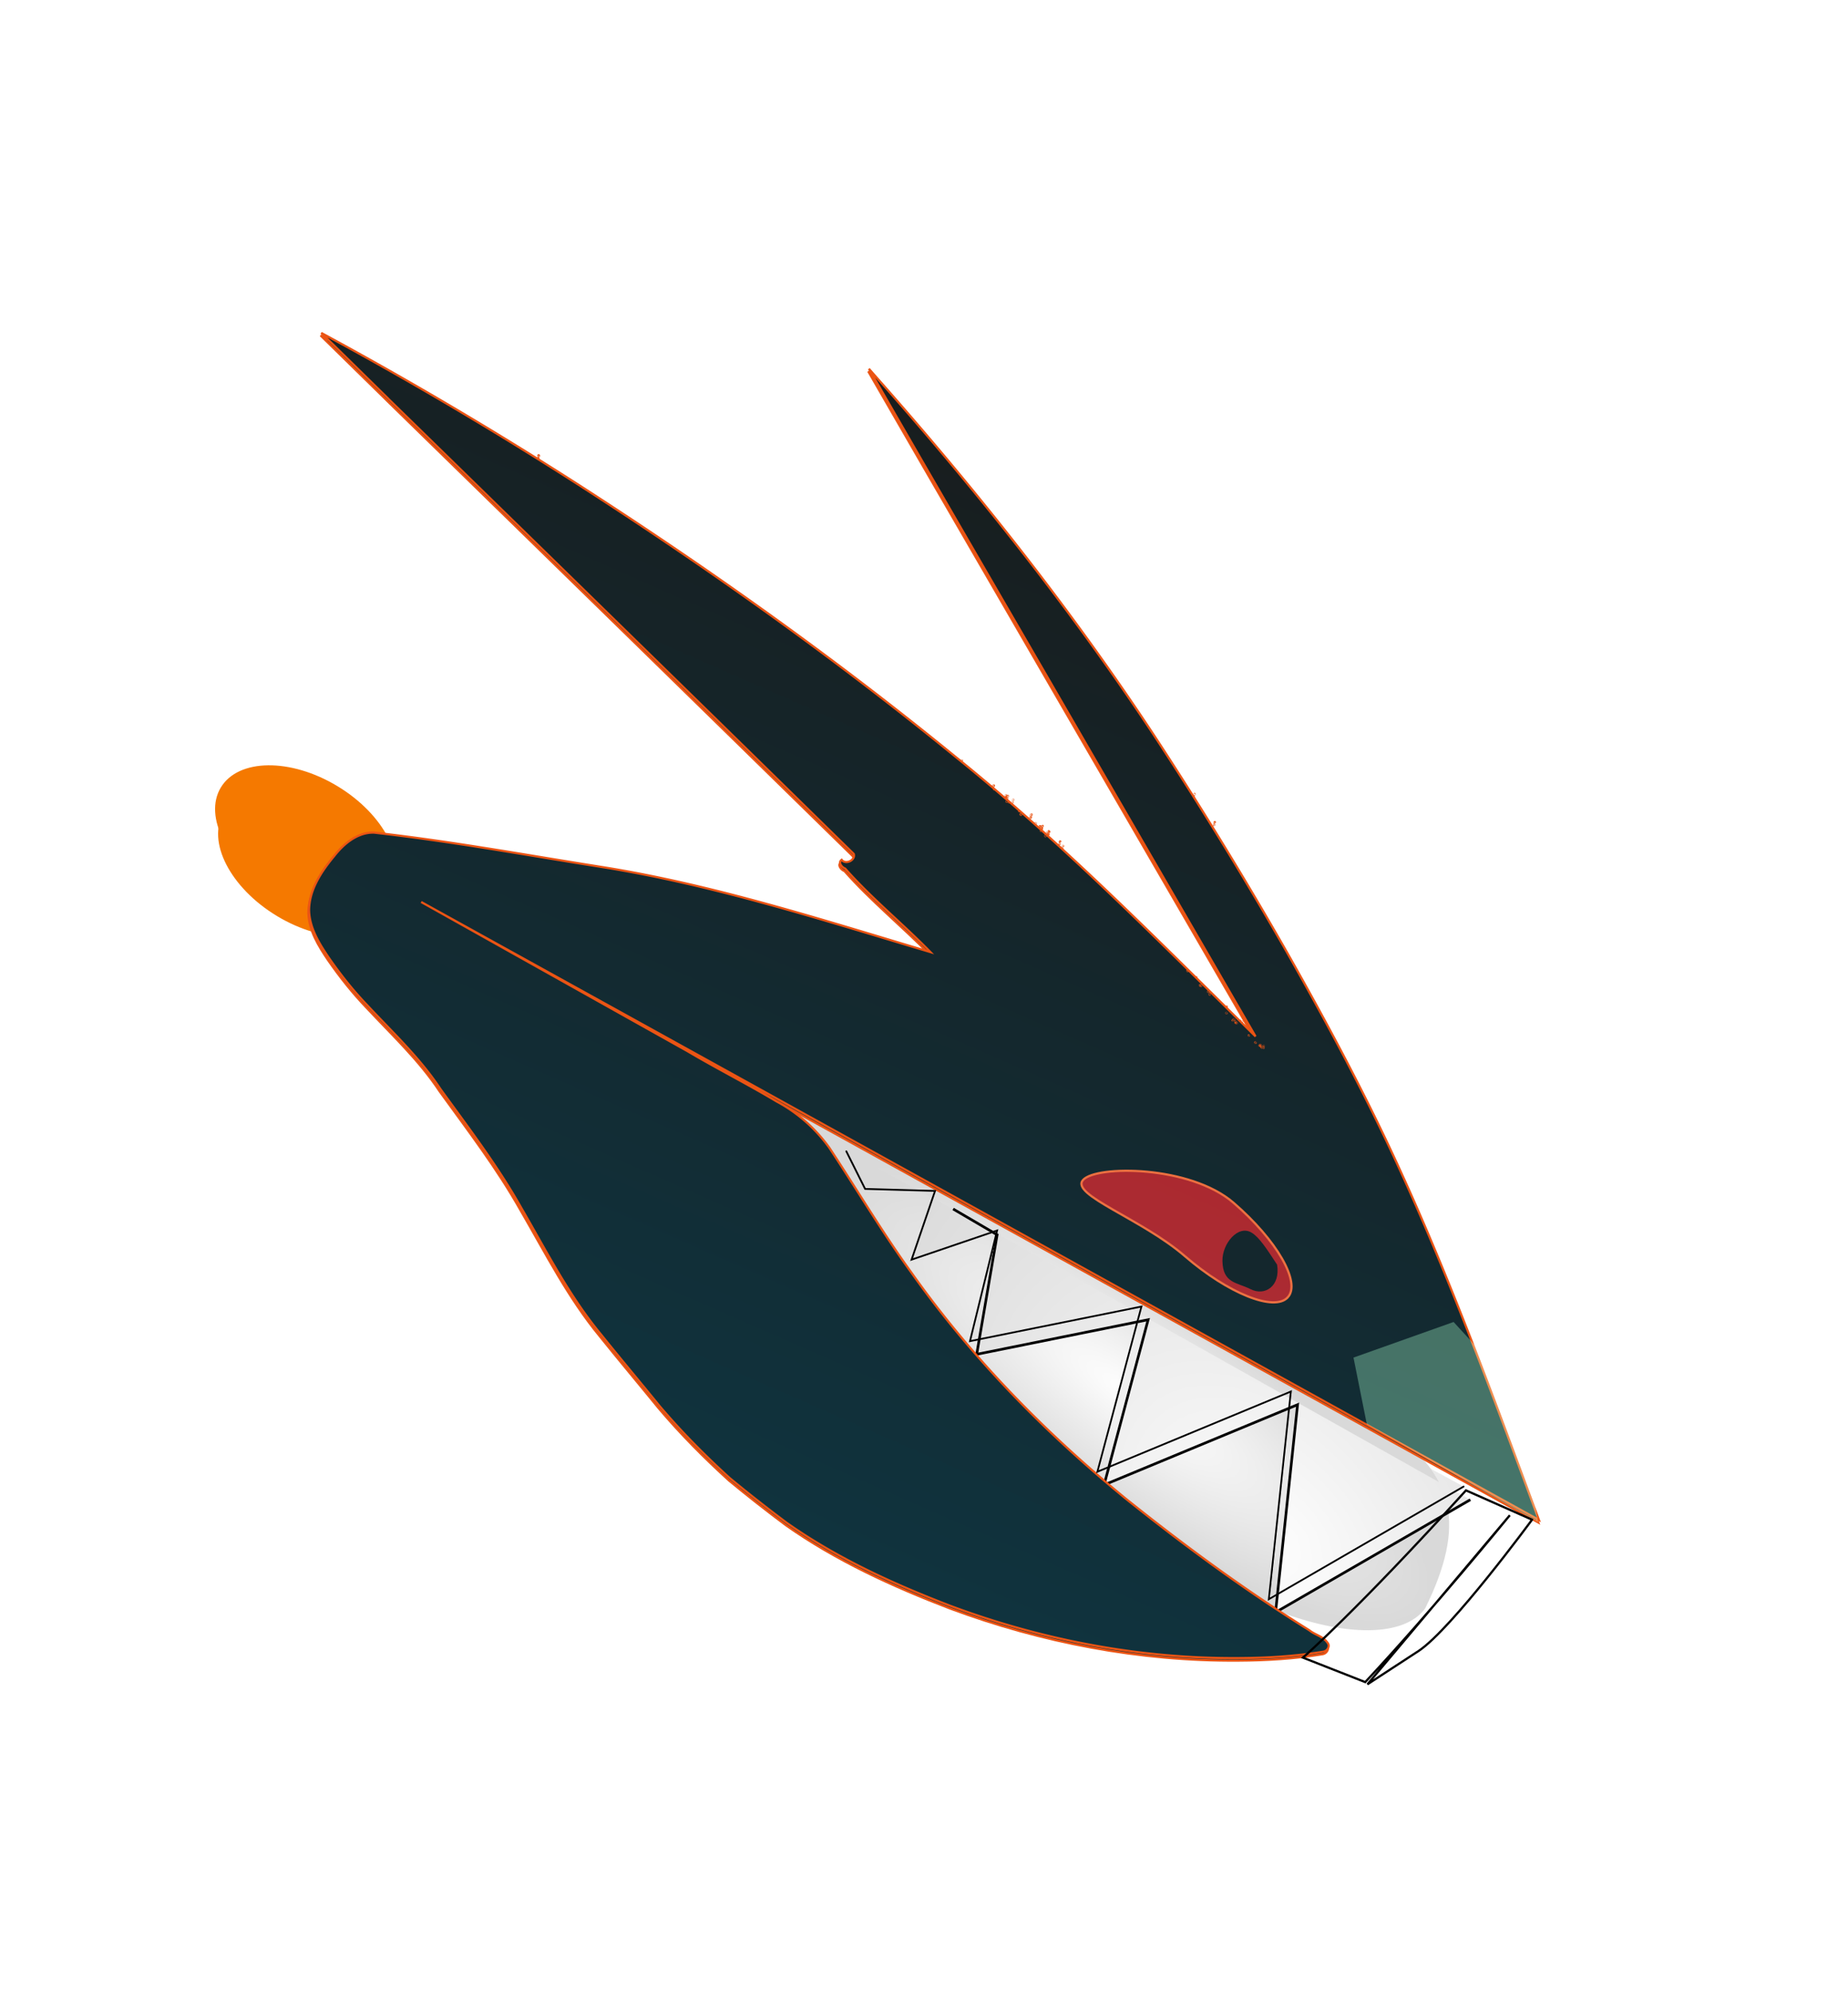 <svg xmlns="http://www.w3.org/2000/svg" viewBox="0 0 839.17 903.96"><defs><filter id="b" width="1.5" y="-.25" x="-.25" height="1.5" color-interpolation-filters="sRGB"><feGaussianBlur stdDeviation="7" result="result8"/><feComposite operator="xor" result="result6" in2="SourceGraphic" in="result8"/><feDisplacementMap scale="75" in2="result6" result="result4" in="result6"/><feComposite in2="SourceGraphic" k1="1" result="result2" in="result4" operator="arithmetic"/></filter><filter id="l" color-interpolation-filters="sRGB"><feGaussianBlur in="SourceAlpha" stdDeviation="3" result="result1"/><feComposite in2="result1" k2="3.2" k1="-1" result="result3" k4="-2" operator="arithmetic"/><feColorMatrix values="0 0 0 0 0 0 1 0 0 0 0 0 1 0 0 0 0 0 10 0" result="result2"/><feComposite operator="out" result="fbSourceGraphic" in2="result2" in="SourceGraphic"/><feBlend in="fbSourceGraphic" in2="fbSourceGraphic" mode="darken"/></filter><filter id="j" width="1.5" y="-.25" x="-.25" height="1.5" color-interpolation-filters="sRGB"><feGaussianBlur stdDeviation="3"/><feColorMatrix values="1 0 0 0 0 0 1 0 0 0 0 0 1 0 0 0 0 0 6 -2.5" result="fbSourceGraphic"/><feColorMatrix result="fbSourceGraphicAlpha" values="0 0 0 -1 0 0 0 0 -1 0 0 0 0 -1 0 0 0 0 1 0" in="fbSourceGraphic"/><feGaussianBlur result="result1" stdDeviation="5" in="fbSourceGraphicAlpha"/><feComposite in2="result1" k2="3.2" k1="-1" result="result3" k4="-2" operator="arithmetic"/><feColorMatrix values="1 0 0 0 0 0 1 0 0 0 0 0 1 0 0 0 0 0 10 0" result="result2"/><feComposite operator="out" result="fbSourceGraphic" in2="result2" in="fbSourceGraphic"/><feBlend mode="multiply" in="result1" in2="fbSourceGraphic" result="result91"/><feBlend mode="screen" in2="result91" in="fbSourceGraphic"/></filter><filter id="h" color-interpolation-filters="sRGB"><feColorMatrix values="1 0 0 0 0 0 1 0 0 0 0 0 1 0 0 0 0 0 1 0" result="fbSourceGraphic"/><feGaussianBlur stdDeviation=".672" result="result1"/><feOffset result="result6" dx="2" dy="2"/><feComposite operator="in" in="result6" in2="result1" result="result2"/><feColorMatrix values="110" type="hueRotate" result="result3"/><feBlend mode="screen" in="result2" in2="result3" result="result4"/><feConvolveMatrix divisor="2" kernelMatrix="-2 0 2 0 4 0 2 0 2" result="result5" targetX="0" in="result4" order="3 3"/><feComposite operator="atop" in2="result5" in="result2"/></filter><filter id="i" color-interpolation-filters="sRGB"><feGaussianBlur stdDeviation=".555"/></filter><filter id="d" height="1.5" width="1.5" color-interpolation-filters="sRGB" y="-.25" x="-.25"><feGaussianBlur stdDeviation="7" result="result8"/><feComposite operator="xor" in="result8" in2="result8" result="result6"/><feDisplacementMap scale="75" in2="result6" result="result4" in="result8"/><feComposite in2="result4" k1="1" result="result2" in="SourceGraphic" operator="arithmetic"/><feComposite operator="in" in="result6" in2="result2" result="fbSourceGraphic"/></filter><filter id="a" width="1.2" y="-.2" x="-.1" height="1.4" color-interpolation-filters="sRGB"><feMorphology operator="dilate" radius="2.743" result="result1"/><feTurbulence baseFrequency="0.09 0.028"/><feColorMatrix values="2 0 0 0 0 0 2 0 0 0 0 0 0 0 0 0 0 0 1 0" result="result2"/><feDisplacementMap scale="10.319" yChannelSelector="G" in2="result2" result="result4" xChannelSelector="R" in="result1"/><feFlood result="result3" flood-color="#FF9F36"/><feMorphology result="result7" radius="3.8" in="result4"/><feGaussianBlur result="result7" stdDeviation="2.4" in="result7"/><feComposite operator="in" result="result5" in2="result4" in="result3"/><feComposite operator="out" in2="result7"/><feOffset result="result6" dx="-4.5" dy="-7"/><feGaussianBlur stdDeviation="4.8" result="result7"/><feComposite result="result8" in2="result6" in="SourceGraphic"/><feComposite in2="result7"/></filter><filter id="k" color-interpolation-filters="sRGB"><feGaussianBlur stdDeviation="3" result="result10"/><feBlend result="result5" in="result10" in2="SourceGraphic" mode="multiply"/><feComposite result="fbSourceGraphic" in2="SourceGraphic" in="result5"/><feGaussianBlur stdDeviation="5" result="result9"/><feSpecularLighting lighting-color="#fff" specularConstant="2.2" result="result1" specularExponent="45" in="result9"><fePointLight y="-10000" x="-5000" z="20000"/></feSpecularLighting><feComposite operator="in" result="result2" in2="fbSourceGraphic" in="result1"/><feComposite in2="fbSourceGraphic" k3=".8" k2="2" result="result4" in="result2" operator="arithmetic"/><feBlend mode="multiply" in2="result4" in="result4"/></filter><radialGradient id="m" gradientUnits="userSpaceOnUse" cy="628.21" cx="546.68" gradientTransform="matrix(1.007 -.794 1.222 1.551 -720.61 84.728)" r="118.03"><stop offset="0" stop-color="#fefefe"/><stop offset="1" stop-color="#d9d9d9"/></radialGradient><radialGradient id="c" gradientUnits="userSpaceOnUse" cy="545.27" cx="547" gradientTransform="matrix(1 0 0 .287 0 388.52)" r="165.16"><stop offset="0" stop-color="#fefefe"/><stop offset="1" stop-color="#d9d9d9"/></radialGradient><radialGradient id="e" gradientUnits="userSpaceOnUse" cy="628.21" cx="546.68" gradientTransform="matrix(1.007 -.794 1.222 1.551 -717.57 90.707)" r="118.03"><stop offset="0" stop-color="#fefefe"/><stop offset="1" stop-color="#d9d9d9"/></radialGradient><linearGradient id="g" y2="138.86" gradientUnits="userSpaceOnUse" x2="418.75" gradientTransform="translate(113.17 13.132)" y1="668.67" x1="186.39"><stop offset="0" stop-color="#0e3744"/><stop offset="1" stop-color="#181d1e"/></linearGradient><linearGradient id="f" y2="138.86" gradientUnits="userSpaceOnUse" y1="668.67" gradientTransform="translate(112.86 14.286)" x2="418.75" x1="186.39"><stop offset="0" stop-color="#0e3744"/><stop offset="1" stop-color="#181d1e"/></linearGradient></defs><path d="M82.857 278.79c0 14.596-14.071 26.429-31.429 26.429s-31.429-11.832-31.429-26.429c0-14.596 14.071-26.429 31.429-26.429s31.429 11.832 31.429 26.429z" transform="matrix(1.226 .739 -.544 .903 229.126 100.661)" filter="url(#a)" fill="#f57900"/><path d="M82.857 278.79c0 14.596-14.071 26.429-31.429 26.429s-31.429-11.832-31.429-26.429c0-14.596 14.071-26.429 31.429-26.429s31.429 11.832 31.429 26.429z" transform="matrix(1.226 .739 -.544 .903 228.786 102.29)" filter="url(#b)" fill="#f57900"/><path d="M712.16 545.27c0 26.221-58.739 56.423-165.16 47.477-90.895-7.64-216.28-45.358-216.28-71.579S455.78 497.792 547 497.792c91.215 0 150.81-38.19 165.16 47.477z" transform="rotate(35.901 394.168 537.434)" fill-rule="evenodd" fill="url(#c)"/><path d="M457.34 475.92l19.991 11.703-9.286 54.286 77.857-15.714-20 75 87.857-36.429-10 94.286 88.45-51.133" filter="url(#d)" fill-rule="evenodd" stroke="#000" stroke-width="1.2" fill="url(#e)" transform="translate(-24.534 72.98)"/><path d="M200.23 108.91c70.604 68.947 141.21 137.89 211.69 206.97.846 2.895-3.734 5.026-5.5 2.656-1.78 1.26.152 3.467 1.591 3.98 11.976 13.57 26.102 24.99 38.721 37.927-48.977-14.586-97.843-30.373-148.42-38.514-34.738-5.462-69.359-11.852-104.32-15.736-7.449-.153-13.68 5.062-18.024 10.636-5.802 7.012-11.364 15.26-11.392 24.707.21 7.974 4.61 15.022 8.938 21.438 5.282 7.61 11.037 14.89 17.454 21.579 11.47 12.289 23.889 23.88 33.204 37.987 12.773 17.675 26.09 35.048 36.803 54.097 11.348 19.515 21.64 39.846 36.1 57.329 8.754 10.906 17.754 21.613 26.575 32.463 9.864 11.65 20.636 22.527 31.924 32.796 8.43 6.979 17.058 13.728 25.822 20.28 22.788 16.072 48.335 27.745 74.283 37.712 41.817 15.613 86.409 24.086 131.09 23.758 12.884-.06 25.81-.832 38.525-2.938 1.816-.393 3.092-2.642 1.656-4.156-1.968-2.796-5.615-3.456-8.18-5.548-28.92-17.984-56.405-38.19-82.987-59.452-36.703-29.98-70.232-64.131-97.658-102.87-13.287-18.358-24.833-37.883-37.325-56.771-6.245-8.677-14.437-15.94-23.884-20.961-13.297-7.974-27.163-14.95-40.502-22.853-40.31-22.58-80.622-45.157-120.93-67.736l507.56 280.56c-21.23-57.21-42.1-114.67-68.2-169.87-14.04-29.6-29.59-58.46-45.72-86.96-19.51-34.25-40.14-67.86-61.79-100.79-37.57-56.78-80-110.23-125.14-161.16l-3.399-3.862c33.455 58.082 67.203 115.99 100.76 174.02 24.935 43.035 49.871 86.07 74.806 129.11-44.29-43.578-87.922-88.063-136.4-127.08-54.775-44.716-112.49-85.745-171.96-123.98-37.774-24.202-76.43-47.025-115.9-68.353l30.125 29.562zm68.531 25.969c-.262.45.247-.15 0 0zm.219.281c-.101.34.23-.262 0 0zm192 138.28c.088.154.088-.153 0 0zm14.375 11.406c.147.492.42-.312 0 0zm.281 1.625c.265.222-.246-.03 0 0zm91.062 2.281c.13-.066-.147-.179 0 0zm-85.688.563c.21.16.046-.218 0 0zm.813.25c.087.57.133-.258 0 0zm-.657.25c.11.127.106-.282 0 0zm.438.25c-.43-.143-.536-.179 0 0zm2.687 1.187c-.02.226.174-.14 0 0zm-2.875.907c.005.27-.228-.339 0 0zm1.063.25c.225.16-.233-.013 0 0zm4.656 4.094c-.066.13-.18-.148 0 0zm.656 1.375c.326.561-.483-.144 0 0zm4.813.125c.168.387.175-.257 0 0zm-.375.406c.058.204.171-.149 0 0zm83.594 3.031c-.262.45.246-.15 0 0zm-81.312.5c.16.226-.013-.232 0 0zm3.156 1.281c-.035.313.198-.266 0 0zm-1.344.063c-.174.318.33-.173 0 0zm.313.062c.101.443.441-.168 0 0zm.906.125c-.101.34.23-.262 0 0zm-.656.313c.164.057.057-.249 0 0zm.03 1.625c.04.097-.166-.06 0 0zm3.657.25c.1.014-.03-.163 0 0zm.031 0c-.068.311.334.165 0 0zm-.656.218c-.368.352.36-.128 0 0zm-.969 1.875c.005.27-.228-.338 0 0zm6.625 2.47c-.348.364.272-.14 0 0zm1.25 2.155c.102.146.152-.4 0 0zm56.656 56.594c.14.245-.363-.251 0 0zm3.906 2.813c.089.153.089-.154 0 0zm1.782 3.781c.005.27-.228-.338 0 0zm.437.219c.005.27-.228-.339 0 0zm3.219 2.625c.265.221-.246-.03 0 0zm.719 1.219c.005.27-.228-.339 0 0zm7.656 5.656c-.064.31.166-.258 0 0zm-.063 2.812c.226.16-.232-.012 0 0zm3.313 2.938c.338.228-.27-.005 0 0zm-.5.437c-.08.112-.08-.112 0 0zm3.375.22c-.013.232.16-.226 0 0zm-2.094.25c.339.227-.27-.006 0 0zm3 .062c-.126.198.199-.127 0 0zm-2.906.593c-.089.154-.089-.153 0 0zm.469-.03c.084.286-.224-.029 0 0zm5.53 5.718c.055.198-.164-.153 0 0zm2.97 3.219c.354.271-.367-.12 0 0zm2.218 1.062c.085.288-.223-.028 0 0zm-.28.313c.338.228-.271-.005 0 0zm.53.281c.002.362-.153-.423 0 0zm1.282-.063c.144.235-.25-.025 0 0zm-.97.594c.235.208-.224.004 0 0zm.97.125c.005.27-.228-.338 0 0z" stroke="#eb5414" stroke-width=".98" stroke-linecap="round" fill="url(#f)" transform="translate(-24.534 72.98)"/><g fill-opacity=".519"><path d="M219.682 411.978c.033.873-2.34.32-1.69 1.37.48 1.074-1.12.712-1.701 1.206-.82.864-1.204 1.971-2.405 2.624-.923.572-1.806 1.268-2.128 2.151-.276.978 1.258 1.12 2.192 1.265 1.114.287 1.582 1.161 2.494 1.622.869.386 2.174.147 2.235-.609-.327-.754-1.694-1.418-1.187-2.23.524-.821 1.504-1.422 1.995-2.252.133-.86-1.76-1.067-1.732-1.887.545-.459 1.645.873 2.31.32 1.359.377 2.203-.895 1.694-1.705-.383-.73-1.375-1.189-1.971-1.83l-.106-.045zm.875 1.009c.206.691-1.456.326-.6-.204.207-.08.44.106.6.204zm.831 1.182c.396.9-1.549-.529-.038-.049l.038.05zm-1.469-.401c.291.3-.33-.165 0 0zm.588 1.121c-.135.165-.266-.466 0 0zm-.536.293c-.299-.027-.085-.343 0 0zm-1.085.21c-.324-.204-.036-.32 0 0zm3.607 1.972c-1.058-.176.78.878.208.075l-.202-.071-.006-.004zm-4.697-1.627c1.216.68-1.118 1.585-1.506.59-.69-.703.9-1.116 1.506-.59zm-1.319-.678c.058.41-.347-.341 0 0zm3.47 2.451c-.033.092.156-.038 0 0zm-2.49-1.2c.058.3.17-.505 0 0zm-.963-.536c.033.158.144-.104 0 0zm-3.364-1.565c-1.5.066 1.41.927 0 0zm6.56 3.75c-.379.06.746.141 0 0zm-1.328-.8c.403.4-.231-.068 0 0zm-5.57-2.057c-.053.1.147.012 0 0zm7.175 4.22c.186.159.488.073 0 0zm.97.83c-.134.12.328-.123 0 0zm-2.28-.893c.063.196.424-.36 0 0zm-2.585-1.064c-.244-.122-.01-.338-.007-.013l.007.013zm.551.51c-.078.261-.225-.5 0 0zm-.06.21c.003.848-1-.69-.016-.008l.016.009zm-1.77-.706c.827.898-.675.197 0 0zm5.042 3.117c.137.123.276-.11 0 0zm-4.205-2.005c-.113.436-.456-.554 0 0zm-2.232-1.112c-.36.66-.655-.734 0 0zm4.124 2.538c.02.38-.503-.673 0 0zm-5.353-3.004c.137.104.058-.148 0 0zm2.189 1.434c-.171.237-.044-.541 0 0zm-2.896-1.597c-.25.24.406.028 0 0zm7.692 5.173c-.003.206.517-.299 0 0zm-5.927-3.47c-.201.617-.643-.465 0 0zm.406.76c.23.331-.09.075-.055-.03l.055.03zm4.865 2.733c-.634.387.632 1.049.305.216a.404.404 0 00-.305-.216zm-.935.321c-.464.042.445.067 0 0zm-.655.282c-.26.054.21.043 0 0zM232.266 419.899c-1.293-.16-2.624-.341-3.709-.977-1.173-.297-2.427-.27-3.615-.251-.81.03-2.168.452-1.76 1.145.765.689 1.956.982 3.053 1.218.95-.142 1.317-1.683 2.55-.818.289.494-.013 1.397-.155 1.623-.849-.12-3.067.151-1.458.893 1.06.364 1.893 1.048 2.942 1.382 1.303.087 1.722-.945 2.308-1.547.623-.706 1.099-1.841.03-2.593l-.186-.075zm-3.116-.26c-.516.739-2.533-.79-.716-.375.213.082.91.086.716.375zm-2.475-.268c.181.96-2.43-.15-.69-.18.242-.023.537-.002.69.18zm4.136 2.462c.283.91-1.895-.306-.465-.102.148-.005.364-.005.465.102zm-.812.37c-.228.741-1.41-.489-.162-.076l.105.003.057.073zm-5.23-2.866c-.12.501-.571-.53 0 0zm-.204.611c-.094.493-.542-.426 0 0zm3.907 2.343c-.136.428-.767-.615-.07-.09l.07.09zm-1.36.181c-.062.474-.493-.541 0 0zm-1.865-.893c-.89.373-2.258.702-3.047-.134-1.237-.318-1.993.767-2.184 1.469-.611.69-1.007 1.73.3 2.328.918.778 2.207.502 3.255.964.655.647 1.58 1.622 2.783 1.086.554-.712 2.44-.237 2.674-1.242.326-.918-1.586-1.173-1.616-.234-.016.749-1.674.87-2.087.124-.977-.576 1.113-.531 1.172-.965.426-.253 1.28.056.626-.575-1.324-.93-1.922.265-2.782.66-.94.498-2.687-.82-1.149-.999.695-.399.993-1.142 2.158-1.183.928-.176-1.18-.979-.001-1.27l-.102-.029zm4.267 2.936c-1.157-.062-1.559-1.504-2.742-1.234-.553.718 1.321 1.26 1.922 1.72.69.365 2.144-.143.82-.486zm-2.281-.848c-.324.378-.407-.554 0 0zm-2.979-.978c.027.662-1.155-.605-.046-.04l.046.04zm3.372 2.161c-.064.163.174-.05 0 0zm-4.87-2.62c.26.667-.812-.525 0 0zm-.763-.364c.319.579-.838.31 0 0zm4.214 3.784c.186-.03.05-.323 0 0zm1.72.928c-.273.449-.344-.496 0 0zm-2-.78c-.02.123.433-.308 0 0zm-3.918-1.73c.616.832-.731.004 0 0zm5.194 3.548c.293.03.078-.349 0 0zm-5.393-2.36c-.23.416-.732-.865-.064-.152l.064.151zm-.898-.255c-.336.307-.237-.423 0 0zm5.611 3.309c-.297.065.237.062 0 0zM241.927 424.375c.579.719-1.7-.89-.621.213.303.88 1.69 1.379 1.846 2.26.531-.416.036-1.513-.596-2.05a1.416 1.416 0 00-.629-.423zm-3.79-2.006c-.72-.308-1.003-.608-.714.083-.375.784.698.642 1.04 1.253 1.135.233.549-1.21-.326-1.336zm-.894-.41c-.307-.258-.562-.22 0 0zm-.362-.2c-.58-.868-1.997-.178-1.543.554.64.463.821.046.465-.374.123-.291.719-.307 1.078-.18zm1.255.956c-.17.64-.794-.788 0 0zm.458.43c-.13.55-.64-.536 0 0zm1.902 1.33c-.159.207.154.007 0 0zm-3.501-1.688c-.495.722-1.805.386-2.125-.184-.738-.023-1.599 1.42-1.402 1.127.656-.706 1.937.768.527.492-.145.427 1.315.07 1.677.152 1.114-.018-.128 1.194-.703.436-.7.47-1.566.602-2.539.333-1.06.14-1.256 1.08-1.998 1.544-.594 1.12 1.575.207 1.817 1.112.03.677-.705.315-1.075.266-.475.913-1.172-.407-1.976-.115-.753.413-1.385 1.067-1.81 1.746-1.246.383.732 1.676.789.641.743-.413 1.419.642.288.405.452.307.932.75 1.23 1.22 1.36.373 1.318-.999 2.126-1.284.827.45 2.298-.615 2.132.479-.082.832-.955-.54-1.261.32.164.783 1.307 1.285 2.233 1.606 1.471.287 2.782-.443 3.317-1.319-.94.17-1.99-.705-1.588-1.483.36-.995 1.054 1.09 2.01.628.927.183-.575-.5.43-.504.672-.01-.267.788.478.228.622-.568 1.003-1.256 1.69-1.788.669-.488 1.362-1.243.715-1.74.976-.225-.413-1.02-.352-.17-.576.572 1.23.717.033 1.044-.525-.116-1.112-.34-1.675-.585.199.577-.968.067-.779.62-1.201-.243-.396-1.762-.462-1.66-.519.69-1.641.915-2.19 1.636-.779.929-1.562 1.906-2.861 2.5-1.336-.512-.257-1.593.39-2.06a29.98 29.98 0 002.816-2.811c-.567-.288.751-.317-.167-.61.008-.781 1.451.021 1.834-.67-.377-.354-1.504.622-1.452-.333.447-.375-.728-.063-.288-.663-.045-.108.642-.751.17-.556zm.26.97c.46-.168.387-.241 0 0zm4.133 1.819c-.49-.042-1.62-.462-.682.156-.077.465-.226.978.547.494.3-.105.63-.495.135-.65zm-.01.096c.04.733-.68-.323 0 0zm-1.847-1.04c-.596.148.224.317 0 0zm-.067 2.026c-.201.114.242.056 0 0zm-2.404-1.092c.113.248.45-.046 0 0zm1.885 1.584c-.095.08.36.01 0 0zm1.833 1.032c1.402.623-1.64 1.157-.481.324-.471.015-1.445-.484-.554-.465.329.123.765-.087 1.035.141zm-2.24-.307c1.085 1.01-1.174.4-.204-.1l.116.037.089.063zm-.579.098c-.156.68-1.026-.792.002-.174l-.002.155v.019zm-4.333-1.879c1.103.905-1.552.855-.789-.018.18-.177.591-.225.789.018zM236.01 431c.919.972-1.384.518-1.253-.249-.017-.559 1.164-.092 1.253.249zm-6.06-3.125c-.083.097.12.025 0 0zm-.427.487c-.411.908 1.826.794 1.175 1.79-.285.672-.914.272-.829-.258-.844-.34-1.928-1.349-.633-1.636l.147.027.14.077zm6.028 3.435c.796.77-1.466 1.508-.986.588 1.131-.294-.432-.526-.002-.948.307.171.78.18.988.36zm-6.998-2.52c-.028.34 1.254.957.168.7-.439-.092-1.045-1.067-.168-.7zm-3.001-.975c.066.203.524.07 0 0zm2.213 1.604c.072.553-.893-.325 0 0zm4.804 3.438c.011.07.057-.024 0 0zm-1.077.44c-.189.218.528-.145 0 0z"/><path d="M250.016 427.302c-.347.108.373.046 0 0zm-3.163-1.44c-1.289.203.312 1.411.7 1.932.421.82 2.633 1.118 1.937-.036-.712-.65-1.708-1.13-2.408-1.796-.065-.045-.153-.067-.229-.1zm.124 2.29c-.789.01-1.66-1.366-2.193-.526.854-.075 2.354 1.36.88 1.273-.7-.444-2.86-.74-1.737.314.45.934-2.708.365-1.563 1.412.797.378 1.204 1.76-.101 1.325-.58-.734-1.75-1.034-2.143-.167-.516 1.085.982-1.037 1.298.247.098.843-.872 1.708-2.028 1.832-1.07-.415-2.334.193-1.681 1.055.542.523 1.448.796 2.107 1.26 1.365.767 2.262-.447 2.784-1.117.677-.713 1.14-1.54 2.049-2.13 1.04-.705 1.697-1.647 2.656-2.411.446-.417 1.82-1.316.197-1.35-.623-.212.397-.818-.525-1.017zm1.648 1.97c-.22.094.226.005 0 0zm-7.732-1.127c.01.07.054-.021 0 0zm4.183 2.371c-.166.85-1.299-.523-.173-.11l.17.11h.003zm-1.257-.223c.3.837-.611-.409 0 0zm1.975 1.948c.141.116.146-.136 0 0zm-.319.358c-.692.082.11.094 0 0zm-.655.518c-.222.2.678-.163 0 0zm-2.89-1.667c-.111.21-.321-.474 0 0zm1.2.838c.386.427-.478.067 0 0zm-.747-.295c.607 1.035-1.111-.392 0 0zm1.91 1.32c-.266.042.736.017 0 0zm-3.208-1.654c.188.077.024-.18 0 0zm-2.697-.027c-.032.2.387-.186 0 0zm3.03 2.046c.398.549-.674 1.324-1.366 1.027-.07-.418.696-1.359 1.367-1.027zm-5.102-2.26c-.415.042.3.075 0 0zm.88.489c-.67-.021.321.091 0 0zm-1.635-.216c-.269.28.777-.104 0 0zm4.235 2.34c.619.575-.536.16 0 0zm-.532.398c-.084.484-.657-.721-.063-.119l.063.119zm-1.272 2.118c-.367.06.243.075 0 0zm.766.514c-.136.1.206.008 0 0zM256.213 433.242c-.912-.582-2.39-.286-3.131-1.063-.922-.66-1.843-1.357-2.982-1.814-1.403-.102-1.618 1.104-2.394 1.651a1284.94 1284.94 0 01-5.488 5.32c.485.792 1.829 1.636 2.984 1.23 1.226.022 2.377-.479 2.768-1.292a34.546 34.546 0 013.81-3.593c.077-1.084 2.542.291 1.16.654a56.04 56.04 0 00-4.331 4.246c.76.395 3.175 1.35 1.465 1.77-.77.334-1.424-.214-1.792-.52-1.468.2-.361 1.337.532 1.649.737.608 2.216.54 2.482-.19.828-.786 1.773-1.526 2.524-2.365 1.105-.43.53-1.525-.441-1.977-.566-.924 1.292-.75 1.76-.231 1.532.127 2.33-1.064 2.359-2.009-.041-.586-.531-1.167-1.285-1.466zm.18 1.674c-.24.106.063-.455 0 0zm-.445-.335c.195.445-.205-.146 0 0zm-1.606-.847c.71.667-.696-.1 0 0zm1.164.703c-.036.165-.365-.36 0 0zm-2.093-1.164c.285.37-.39-.032 0 0zm.46.602c-.186.095-.227-.43 0 0zm-4.069-2.248c.15.429-.236-.173 0 0zm.386.459c1.247.952-2 .365-.461-.169a.559.559 0 01.46.169zm4.942 5.218c-.626.252.358.042 0 0zm-7.507-3.61c.04.76-1.6-.581-.179-.206.168-.022.13.128.18.206zm8.223 4.627c-.268.29.407-.07 0 0zm-2.913-1.43c.068 1.132-2.505-.617-.628-.395.255.086.562.169.628.395zm-.063.902c.188.954-2.365.694-.852.002.226-.087.664-.286.852-.002zm-1.953-.956c-.136.39-.252-.293 0 0zm.549.577c.277.528-.448-.041 0 0zm-.973-.352c.282.458-.29.065 0 0zm-3.098-1.376c.524.347-.334.225 0 0zm-.027 1.297c-.279.625-.659-.552 0 0zm4.855 2.7c.385.846-1.138-.343-.181-.102l.181.101zm-7.676-3.36c.367.634-.33-.224 0 0zm6.705 3.802c-.14.32-.242-.3 0 0zm.435.432c-.125.401-.268-.445 0 0zm-6.081-3.34c-.106.246-.229-.376 0 0zm7.182 4.428c.003.463.171-.182 0 0zm-7.299-3.99c.154.484-.223.047 0 0zm.372.193c.327.478-.303-.131 0 0zm2.012 1.308c-.479.293.268-.007 0 0zm-4.942-1.837c.505.483-.325-.098 0 0zm2.843 1.779c-.426.105.246.072 0 0zm5.746 3.541c-.062.118.716-.235 0 0zm-3.562-2.253c-.07.492-.358-.328 0 0zm-2.83-1.167c-.292.11.268.06 0 0zm.326.195c-.34.189.334.052 0 0zM260.7 438.696c-.313.353.483.02 0 0zm-.401.137c-.326.295.46.03 0 0zm.384 1.28c-1.442-.603-2.687-1.424-4.037-2.129-.46.622-2.258 1.377-.78 2.12.618.556 2.149 1.066 2.575.264.892.274 1.94.566 1.645 1.385.478.335 1.203-.72 1.135-1.137-.028-.228-.23-.414-.538-.503zm-1.915-.671c.42.362-.518.085 0 0zm-1.005.304c.676.478-.871.12 0 0zm.42 1.157c-.747.545 1.073.227.168-.123l-.143.105-.025.018zm.603.266c-1.033.22.677.972.574.532-.29-.13-.273-.439-.574-.532zm-1.831.538c-.208.19.37.054 0 0z"/><path d="M268.878 437.485c-.48.02.179.086 0 0zm4.408 3.204c-.37.302.418.02 0 0zm-2.284-.563c-.637-.184-1.398.067-2.296-.123-.295-.275.4-.83-.334-1.155-.798-.5-1.76-.965-2.616-1.422-1.019.093-1.282 1.046-1.89 1.502.365.965-1.168.754-1.514 1.416-.886.736-1.56 1.737-1.517 2.699-1.371-.67-1.65.91-2.57 1.268-.981.46-.777 1.446.466 1.759.48.212 2.051 1.233 1.299.376.763-.356.164.946.817.325-.049-.383.614-1.1 1.068-.487-1.161 1.068-.023.445.447-.24.73-.865 1.973-1.928 2.52-2.627-.275-.988.211.395.435-.28.605-.904 2.066-.596 3.186-.231 1.01.057 1.227-1.068 1.992-1.479.437-.37.332-.96.607-1.292l-.1-.01zm-5.161-2.482c.445.353-.498.24 0 0zm6.109 3.572c-.173.116.25.042 0 0zm-4.758-2.387c-.832.248.698 1.551-.79 1.32-1.027.27-2.247-1.01-1.412-1.492.466.615 1.616.871 2.044.2.022.012.114-.08.158-.028zm-2.379-.644c.357.388-.551.215 0 0zm1.74 1.125c-.022.135.27-.201 0 0zm-.084.428c-.512.2.208.139 0 0zm-1.257-.482c-.56.155.728.193 0 0zm3.024 2.72c-.158.578-.405-.261 0 0zm-4.946-1.854c.114.59-.576-.237 0 0zm-1.862-.702c-.38.135.374.088 0 0zm1.924 1.286c.02.455-.985.501-.618-.057.119-.21.478-.15.618.057zm-1.815-.533c-.202.29.348-.074 0 0zm-1.17-.61c-.898-.217-.812.874-.036.489.149-.102.603-.491.036-.488zm.827.562c-.313.302.314-.065 0 0zm6.723 3.739c-.333.28.305.23 0 0zm-8.454-4.355c-1.324 1.07.666-.225 0 0zm1.362.744c-.566.151.415.092 0 0zm4.316 2.455c.278.653-1.002-.179 0 0zm2.002 1.145c-.17.183.254-.034 0 0zm-.026.07c-.037.006.034.036 0 0zm-5.998-3.336c-.203.289.345-.072 0 0zm5.674 3.289c-.129.14.283.014 0 0zm-2.317-1.307c.497.507-.55.844-.625.23.082-.14.41-.294.625-.23zm1.763 1.23c0 .124.144-.156 0 0zm-2.732-1.566c.71.728-1.167.275-.67-.155.224 0 .456.073.67.155zm3.125 2.126c-.009.687.217-.485 0 0zm-4.341-2.28c.328.644-1.06.662-.918.067.155-.182.682-.282.918-.067zm1.384 1c-.143.65-.44-.295 0 0zm-.868-.154c.343.772-.798-.213 0 0zm.749.402c.293.436-.567.124 0 0zm-1.097-.596c.257.429-.388.034 0 0zm2.202 1.658c.096-.061-.03-.21 0 0zm-2.118-1.246c.588.437-.72.292-.087-.021l.073.013.014.008zm-.88-.014c.014.7-.492-.264 0 0zm-3.24-1.774c-.81.034.206.124 0 0zm3.705 2.564c.328.607-.624-.269 0 0zm.627.436c.89.615-.467.317-.162-.076l.148.068.014.008zm-1.198.086c.185.598-.45-.18 0 0zm-.068 1.274c-.154.598-.827-.22 0 0zm4.457 2.723c-.76.242.324.314 0 0zm-9.513-4.943c-.203.289.345-.072 0 0zm-.176.669c-.298.185 1.16-.191 0 0zm-.182.416c-.558.244.678.002 0 0zm3.478 3.65c.16-.044-.122-.242 0 0z"/><path d="M277.184 443.992c-1.2-.62-2.714-1.717-4.058-1.402-2.088-.445-3.275 1.148-4.405 2.044-.963 1.007-1.97 2.03-2.929 3.012.033.567 2.305.672 1.015 1.127-.365-.225-1.404-1.136-1.422-.125-.248 1.506 1.72 2.836 3.435 3.623.846.535 1.957.423 2.678.482 1.075.386 2.414-.241 2.832-.882-1.325.676-1.673-.745-1.41-1.204.534-.7.462.95 1.437.702.808-.012 1.24-.681 1.915-1.147.632-.77 1.769-1.46 2.114-2.27-.683.71-.943-.067-1.496-.01-.408-.3-1.969-.66-1.242-.944.567-1.015.822-.157 1.805.002.984-.076 2.101-.333 1.315-1.217-1.196-.052-.78-.966-.371-.322.183-.471-.64-1.188-1.213-1.47zm-1.167-.487c-.311.713.947.18 1.027 1.204-.788.379-1.45-.29-2.34-.203-.713-.978.69-.124.64-.743-.14-.42.161-.635.673-.258zm-2.898-1.57c-.21.146.334.084 0 0zm2.078 1.345c-.78.074.259-.614 0 0zm-.313-.248c.028.51.005.76-.752.722-.415-.452.272-.897.552-.718-.125-.139.169-.077.2-.004zm-1.013-.143c-.031.767-1.663-.122 0 0zm2.398 1.49c-.014.51.32-.173 0 0zm1.002.733c-.34-.291-.175-.144 0 0zm-3.726-1.509c-.606.365-.302-.818 0 0zm4.46 2.507c-.307.227-.266-.475 0 0zm.826.562c-.685-.584-.152-.002 0 0zm-4.621-2.63c.06.699-.648-.11 0 0zm.13.52c-.23.593 1.52.042.941.469.229.815-1.022 1.334-1.423 2.034-1.184 1.184-2.428 2.4-3.696 3.5-1.558.154-.801-1.138-.186-1.526 1.213-1.398 2.931-2.6 3.955-4.053-.258-.282.65-1.07.408-.424zm.941.469c-.129-.21-.2-.038 0 0zm3.247 1.962c-.95.815 1.011.234 0 0zm-9.305-4.44c.037.108.161-.09 0 0zm-.457-.023c-.854.306.873.204 0 0zm8.724 5.012l.218.006-.218-.006zm-5.588-2.963c-.571.633-1.652-.794 0 0zm4.531 2.546c-.199.218.344.067 0 0zm-4.003-2.124c-.585.29-.642-.62 0 0zm2.25 2.216c-.657.023.106-.504 0 0zm-2.952-1.798c-.264.786-.556-.332 0 0zm4.17 2.924c.448.881-.934-.317 0 0zm-.72-.198c-.867.271.333-.84 0 0zm-1.086.219c-.324.554-.564-.78 0 0zm.929.502c-1.37.203.198-.54 0 0zm-5.315-2.248c.452 1.105-1.668-.199-.133-.144l.123.133.01.01zm-4.922-1.985c-.667.285.361.22 0 0zm8.676 6.74c-.434.175.47.17 0 0zm-5.698-2.489c-.366.527-.763-.632 0 0zm4.045 2.296c1.405.638-.286 1.069-.525.368.036-.146.286-.621.525-.368zm-3.364-1.714c-.61-.039.232-.388 0 0zm2.869 1.466c.277.967-.907.248 0 0zm-1.274.142c.354.367-1.542 1.021-1.44.238.492-.018 1.18-.291 1.44-.238zm-.622-.185c-.737.232-.258-.573 0 0zm2.1 1.482c-.598-.526-.097.075 0 0zm-.616-.343c.058.674-.444-.154 0 0zm-.912-.174c-.73.226.255-.727 0 0zm-1.824-.479c-.465.411-.8-.602 0 0z"/><path d="M291.83 448.861c.09.304.259.061 0 0zm-1.612-.434c-.768-.33-1.009.46.137.45.844.063-.17-.81-.137-.45zm.587.543c-.062.303.352.094 0 0zm-2.17-.31c.254.626.204-.51 0 0zm-2.33-.848c-1.454-.554 1.264.73-.757.687-.65.877-1.513-.448-.106-.391-.491-.693-.903-1.26-2.283-1.122-2.6-.12-3.52 1.872-4.909 3.01-1.556.89.861.129-.292.965-.993.113-2.32 1.037-1.451 1.82 1.111-.402.515 1.09 1.901.623.733.551-.058.568-.037 1.264-1.036.486-1.878-.384-2.171-1.046-.815.743.657 1.894 1.622 2.43 1.172.73 2.542 1.169 3.999 1.342 1.718-.236 3.36-1.032 3.885-2.199-.748-.577-1.774-.977-2.554-1.55-1.378-.438-1.142.853-1.803 1.224-1.113.748-1.902-.065-1.968-.979-.052-.417 1.499-.233 1.59-.977.017-.59 2.004-1.023.743-1.48-1.188-.273-.236-1.083-.274-1.611.613.442 1.19 1.395 2.036.545.59-.217 1.238-1.602 1.925-1.012.606-.282 1.17-.564.448.439-.25.701-1.774 1.312-1.15 2.089 1.207.26 1.825 1.366 3.067 1.428.68-.134-.057-2.225-.125-1.145-.994.624-.316-.86-.96-.912.453-.344 1.456-.474.486-1.101 1.191.588.528-.557-.252-.33-.82.934-.983-.745.27-.46 1.204.933 1.087-.577.222-.93a11.98 11.98 0 00-1.101-.62zm.66.625c-.438.08.154-.394 0 0zm1.597 1.35c-.08.362.428-.016 0 0zm-2.298-1.134c-.42.168.136-.423 0 0zm.86.335c-.081.943-1.036-.512 0 0zm1.308 1.1c-1.102.441 1.666 1.422.288.281-.23-.082-.03-.294-.288-.28zm-5.18-2.574c-.422.3-.365-.72 0 0zm-.371-.322c-.134.443-.29-.23 0 0zm.578 1.07c-.819.209-.284-.657 0 0zm-.927-.442c-.276.913-1.156-1.105 0 0zm2.423 1.204c-.341.392-.447-.331 0 0zm4.573 2.843c-.246.228.657-.161 0 0zm-2.55-1.418c-.385.257-.346-.58 0 0zm.841.57c-.008.262.472-.274 0 0zm-5.968-3.388c-.198.305-.295-.336 0 0zm6.32 3.597c.102.149.02-.156 0 0zm-1.555-.62c-.149.974-1.764-.69-.071-.123l.071.123zm.847.803c.056.29.18-.288 0 0zm.711.525c-.296.265.41.084 0 0zm.045.431c.524.172.252.09 0 0zm-2.352-1.164c-.242.364-.312-.663 0 0zm-1.893-.762c-.136.197.23.013 0 0zm3.897 2.18c.225.984-1.203-.52 0 0zm-1.833-.774c-.16.503-.54-.438 0 0zm1.006.689c-.372.36-.498-.411 0 0zm-3.213-1.671c-.371.532.47-.016 0 0zm-3.355-.222c.28.317 1.065.962-.357.725-1.42-.706-.31-1.41.357-.725zm.166.96c-.166.785-.625-.36 0 0zm5.895 3.523c-.533.581-1.49 1.458-.234.48.178-.04.47-.617.234-.48zm-7.821-4.293c-.169.373-.356-.332 0 0zm1.353.84c1.138.91-1.644 1.39-1.002.584.405-.076.473-.915 1.002-.584zm-.82-.396c.676.911-.848.087 0 0zm-.917-.279c.394.644-.844.076 0 0zm.217 2.757c-.126.193.335-.09 0 0zm.47.396c.173.857-.43-.25 0 0zm.457.37c-.303.837-.53-.905 0 0zm-3.513-1.871c.09.013-.043-.061 0 0zm1.538 1.086c-.655.675 1.787 1.012 0 0zm-2.2-1.163c.065.212.23-.145 0 0zm-1.007-.403c-.401.396 1.611.785.128.052l-.128-.052zm1.411.845c-.382.378.468.047 0 0zm.921.64c.024.328.36-.32 0 0zm2.412 1.512c.226.5 1.24 1.595-.219.733-.747-.406-.337-1.272.219-.733zm-7.565-3.18c.06.208.23-.145 0 0zm6.635 3.906c.36.514-.537-.151 0 0zm.592 1.442c-.053.307.393-.244 0 0zm-.486.349c.065.211.235-.143 0 0zM292.909 450.228c-1.371.452-1.746 1.698-2.79 2.433-2.267 2.35-4.88 4.546-6.926 6.996.555 1.292 1.925-.42 2.505.151 1.216-.127 1.024 1.207 2.121.75.488-.647.837-1.137 1.371-1.713.797-.305-.968-.787-.25-1.33.726-.118 1.203.54 1.535.853-.791.396-.479 1.032-1.127 1.507-1.185.413.378 1.185.244 1.406-1.216-.432-1.157.289-1.6.527-.674.97 1.387 1.118 1.706 1.974.735.797 2.02.5 1.964-.362.797-1.732 1.703-3.51 2.568-5.171 1.005-.042 1.65-.431 2.294-.909.453-.413 2.603-.829 1.768-1.293-1.055-.522-2.444-1.94-3.578-.964-.531.166-2.296 1.434-2.107.73-.463-.77.706-.429.991-.986.878-.847 1.96-1.717 2.53-2.652-.565-.8-2.155-.903-2.756-1.736a1.985 1.985 0 00-.463-.211zm-.901 4.578c.52.788-1.76-.018-.837-.165.284.126.456-.245.837.165zm-1.09-.564c.062 1.235-1.768-.596-.35-.19.121.058.234.126.35.19zm3.286 1.84c.597.527-.643.008 0 0zm1.153.688c-.316.581-.616-.55 0 0zm-.614-.124c.653.423-.763.134 0 0zm-1.028.754c-.256.536-.521-.47 0 0zm-.402.08c-1.065.28.362.848.293 1.11-.506.569-1.513.35-2.186.244-1.148-.08-.892-.911-.698-1.33-.252-.875.906-.31.838.24.87.636 1.087-.454 1.753-.264zm.237.303c.653.506-.692.133 0 0zm-5.41-.21c-.382.716-.215 1.026-1 .728-.92.13-1.363-1.012-.129-.5.31-.06 1.086-.847 1.13-.227zm-.637.63c.282-.023.057-.098 0 0zm.143-.789c-.826.086.297-.749 0 0zm.976.414c-.187.468-.476-.302 0 0zm.324.886c-.76.765-.79-.984 0 0zm-2.826-.846c-.058.697-1.191-.422 0 0zm5.118 3.538c.154.806-.769.298-1.089.572-.863.102-.787-.497.077-.372-.304-.493.288-.533 1.012-.2zm-5.69-2.415c-.722.162.31-.733 0 0zm-3.723-1.318c-.215.356.64 0 0 0zm2.837 1.504c-.225.65-.776-.584 0 0zm4.317 2.414c.097.807-1.019-.345 0 0zm-1.897-.649c-1.087.116.45.666 0 0zm-2.173-.589c.117.629.682-.59 0 0zm1.234.483c-.378-.22-1.767.168-.582.637 1.253.747.25-.115.623-.656l-.04.02zm2.52 1.646c-.483.147-.381-.526 0 0zm-.294 1.152c-.267.43.801-.385 0 0zm-1.282-.325c.185.279.203-.298 0 0zm.915.495c-.308.166.253.067 0 0zM304.732 459.397c.722 1.002-1.137.868-.947-.079-.74-.619-1.241.986-2.264.177-.737-.312-2.398-.802-1.183-1.354.61-.244 1.939.704 2.145.08-1.409-.807-3.525-.654-4.544.243-1.772.876-2.468 2.474-3.965 3.554-1.323 1.287-1.397 3.393.67 4.611 1.927 1.529 5.667 2.14 7.293.444 1.068-.394 1.252-1.437-.121-1.817-.762-.516-2.275-1.468-2.811-.455-.293.572-1.556 1.661-2.352.724-.235-1.008 1.384-1.47 1.735-2.355 1.204-.734 2.226.702 3.31 1.092 1 .612 2.306 1.527 2.89.315-.69-.482-.076-.634.312-1.231.208-.295 1.68-.613 1.349-1.457.008-.767-.535-1.47-.853-1.75.429-.051-.565-.682-.664-.742zm-1.872-.736c-.319.543.75-.355 0 0zm-.898.35c-.051.078.13-.039 0 0zm3.608 2.528c-.284.405-.642-.62 0 0zm-3.053-1.263c.478.533 1.252 1.079.153 1.516-.63.624-2.643.207-2.065-.696.112-.538 1.343-1.368 1.912-.82zm-3.347-1.69c-.116.466-.714-.467-.045-.025l.045.024zm1.273 1.326c-.033.702-.912-.636 0 0zm-.73-.36c-.358.457-.608-.564 0 0zm5.692 3.253c-.222.62-.818-.584 0 0zm-3.29-1.442c.096.09.4-.355 0 0zm2.516 2.166c-.069.557-2.028.308-1.054-.083.33.156.816-.502 1.054.083zm-4.166 5.344c-1.309.46.426.034 0 0z"/><path d="M310.852 461.558c-.817-.136-.827 1.396-1.944.798-1.072.046-1.59 1.074-.828 1.66-.007.365-1.49 1.031-.3 1.033.87-.075 2.39.844 1.049 1.156-.973.272-2.183-1.173-2.7-.213-.275.946-2.197 1.226-1.954 2.275.069.408-1.639.723-1.602 1.473-.34.915.668 1.863 1.824 2.243.635.58 2.037 1.442 2.496.423.882-.48-.206-.817-.106-1.316.378-1.29 2.204-1.923 2.878-3.113.644-.691 1.24-1.445 2.19-1.937 1.311.725 2.47-.704 1.32-1.414-.224-.71.63-.817-.46-1.137-.066-.494 1.167-.113 1.115.145.36-.742-1.422-.87-1.854-1.442-.372-.212-.705-.475-1.124-.634zm1.69 1.17c.685.557-1.084.603-.545-.04.103-.178.407-.106.545.04zm-1.293-.225c.138.553-.479.584-1.058.543-.309-.495.761.04.39-.641.162-.146.546-.099.668.098zm.85.773c.426.593-.97.111-.298-.092.094.011.239.013.298.092zm.057.743c.739.78-1.123-.103 0 0zm.903.659c.772.554-1 .072 0 0zm-3.502-1.24c-.055.647-.922-.55 0 0zm2.685 1.723c-.638.066-.171.039 0 0zm-2.83-.346c.11.773-1.57.07-.22-.107l.151.023.068.084zm.93.777c.198.493-.999.05-.25-.14.118.001.171.086.25.14zm-3.156-.328c.126.158.316.004 0 0zm.118 3.357c-.183.712-.593.765-1.017.054.016-.32.776-.16 1.017-.054zm-1.606-.315c.6.91-1.774-.197-.628-.234.225.046.454.11.628.234zm.726.662c.384.661-1.69.146-.671-.027.217-.008.5-.087.67.027zm-3.225-1.419c-1.354-.13.638.59.005.003l-.005-.003zm1.747 1.48c-.106.725-.9-.773 0 0zm-1.952-.74c-.836.468.271.105 0 0zm-1.024-.283c-1.03-.079-1.275.68-.218.932.508.056.551-.779.218-.932zm-1.493-.613c.072.114.146-.4 0 0zm3.299 1.806c-.32.46-.655-.553 0 0zm1.283 1.014c.464.327-.487.68-.725.696-.149-.198-.09-1.056.725-.696zm-.738-.133c-.489.18-.497-.715-.032-.078l.032.078zm2.413 1.559c.61.824-1.386.129-.73-.25.25.048.52.12.73.25zm-1.252-.424c.515.614-1.227.006-.433-.2.17.012.354.078.433.2zm-1.783-.733c-.598.074-.088.025 0 0zm-3.644-1.246c-.22.122.226.19 0 0zM328.345 470.204c-.84-.625-2.003.063-3.05-.233-1.093-.016-2.241-.604-3.212-.603-1.046.503-.476 1.56.692 1.839 1.08.905-.266 1.704-.866 2.344-.26.858.262-.81.711.05.263.353.742.245 1.251.335-.535.349.912.678.08.982a.537.537 0 01-.85.64c-.109-.333.148-1.303-.549-.767-.311.556-1.348.663-1.956.21-1.482 1.12-2.6 2.618-4.02 3.841 1.303.554 2.287 1.498 3.712 1.889 1.345-.647-.756-.342-.045-.921.79-.664.885.47 1.258-.381.872-.739-.784-.15-.688-.872.229-.233-.736-.086-.308-.578.672-.064.037.46.753.262.423.734 1.775.225 1.258-.381 1.562-.42 2.119-1.75 3.225-2.58-.345-.838 1.466-.787 1.619-1.538.48-.434 1.448-1.176.418-1.702-.452-.464.548-.859-.18-1.14.158-.535.398.338.676.215.515.208.225.887 1.095.545 1.619-.366-.382-1.09-1.024-1.456zm-6.61 3.624c-.03-.034-.02.068 0 0zm6.525-1.94c.187.16.418-.008 0 0zm-1.45-.27c.579.482.747.923-.299.77-.37-.247-.908-.666-.52-.995.634-.096.051.26.82.224zm-1.795-.163c-.017.499-.275.443-.025.845-.496.214-.54-.439-1.274-.127-.93-.447.54-.341.81-.732a.628.628 0 01.489.014zm1.457 1.096c.365.55-.457.162-.56.299-.82-.12-.179-.927.108-.259.093-.078.321-.117.452-.04zm.103.464c.52.677-1.444 1.15-1.232.266.377-.118.786-.33 1.232-.266zm-1.607 1.457c-.213.376.8.38.207.637-.102.1-.46.557-.826-.026-.248-.285.132-.813.619-.611zm-2.8-.403c-.757.582.543.187 0 0zm2.425 1.524c.753.497-.855.3-.116-.036.043-.009.085.019.116.036zm-2.283-.156c-.115.734-.68-.485 0 0zm.156 1.873c.595.728-.835.012 0 0zm-4.046-1.861c-.108.258.265.082 0 0zm1.128 2.635c-.212.423.153.58-.224.883-.28-.392-.43-.216-1.075-.247-.782-.269.92-.778 1.299-.636zm3.294 1.887c-.405.27.193.154 0 0zm-1.76-.646c-.356.573-.83-.669 0 0zm-.69-.31c.672.48-.784.216-.197-.068.074-.004.138.036.196.068zm1.83 1.549c-.165.204.776-.409 0 0zm-4.562-2.144c-.348.467-.896-.577 0 0zm4.04 2.315c.048.027.05-.05 0 0zm.013.008l.018.01-.018-.01z"/><path d="M325.511 480.029c-.066.12.43.022 0 0zm-1.506-.145c-.798-.48-1.52.48-.636.8-.98-.383-2.424.694-1.24 1.288.718.214 1.77 1.469 2.36.66.376-.358 1.584-1.118.403-1.475-1.12.066.962-.647-.172-.774-.356-.082-.36-.436-.715-.5zm1.68 1.137c-.176.133.14.014 0 0zm-1.666-.035c.056.414-.926-.256-.133-.143l.123.133.01.01zm-2.64-1.265c-.731.31.814-.004 0 0zm-.87-.368c.09.188.327-.081 0 0zc.053-.03-.159-.014 0 0zm-.621.029c-.635.834.416.333 0 0zm4.62 2.54c-.244.525-.758-.518 0 0zm-5.416-2.678c-.098.194.332-.148 0 0zm.043.255c-.1.147.226.038 0 0zm4.46 4.34c-.159.046.174.014 0 0zm.323.37c-.478.334.741-.009 0 0zm-.28.407c-.772.143-.053.418 0 0zm-.98-.258c-.088.204.182 0 0 0zm-.54.147c.188.05-.157-.3 0 0zm.746.4c-.135.134.24.033 0 0zM339.99 476.06c-2.128-1.336-5.279-1.028-6.455.603-2.115 1.876-4.375 3.765-5.707 6.025-.278.806-.338 1.941.845 2.447.18.409.611.926 1.152.626-.295.436.701 1.189.814.554.185-.673.432.545.68.706 2.24 1.268 5.198.24 6.356-1.194-.82-.036-.587-1.074-1.033-1.157-.602.816-2.205.497-2.985-.172-.655.047-.964.863-1.828.558-1.249.779-.78-.25-.375-.74.456-.568-1.59-.551-.918-1.133-.403.357-1.143.075-1-.238-.49-.447.536.077.819-.251.869-.108.724 1.077 1.685.706 1.113-.549 1.473-1.587 2.58-2.163.957-1.264 2.375-2.548 3.605-3.564-1.067.035-.408-1.1-.258-1.468.675.084.32 1.064 1.025 1.276 1.047 1.247-1.017 2.08-1.707 2.976-.263.652-1.097.946-1.456 1.453-.254.657-1.194.966-1.592 1.497.035.579 1.51.692 1.515.095-.341.544-.585-.676.038-.127.207.203 1.912-.036 1.925.71.592.828 2.707-.055 1.595-.845.236-.344 1.13-.862 1.3-.445.147-.592-.729-.76-1.115-1.096.01-.59 1.244-.513 1.47.01.944.617.341-1.187 1.346-.766.962-.144.502-1.213.746-1.71-.27-.229-1.643-.872-.522-.724.552-.146-.54-1.196-1.01-1.512a10.143 10.143 0 00-1.534-.937zm1.322 1.644c.873.185.298 1.422-.281.754-.011-.154-.252-1.055.281-.754zm-1.039.014c-.087.81-.625-.279 0 0zm-.473.212c.12.667-.672-.24 0 0zm4.71 3.122c-.004.252.562-.329 0 0zm-.426.572c-.867.27 1.323.754.459.125-.167-.138-.208-.25-.459-.125zm-1.062-.157c.185.39.652-.182 0 0zm-6.727-3.782c.79.647-.527.39-.103-.043l.076.028.027.015zm-.387-.044c.703.456-.74.724-.426.137.086-.09.23-.269.426-.137zm-4.356-2.307c-.156.21.349-.041 0 0zm11.268 6.353c-.236.303.386.012 0 0zm-11.336-6.072c-.13.37.32-.178 0 0zm7.846 4.737c.08.562-1.155.17-.15-.024l.11.002.04.022zm-3.7-2.03c.867.432-.498 1.27-.7.437-.211-.33.338-.527.7-.437zm5.233 3.445c-.832.092.329.096 0 0zm-1.828-.758c.59.92-1.895 1.487-2.25.61.614-.337 1.894.107 2.108-.642.05-.014.102.01.142.032zm-.352-.08c-.084.656-.745-.077 0 0zm2.261 1.516c-.257.296.56-.1 0 0zm-6.741-3.485c.548.485-.508.674-.164.052-.005-.044.112-.104.164-.052zm5.26 3.054c-.062.501-.48-.147 0 0zm.22.21c.47.21-.373.753-.454.468.175-.083.013-.64.453-.468zm-.866-.283c.145.547-1.048.271-.146-.007l.102-.018.044.025zm-5.363-1.855c1.035.446-.008.6-.549.198-.49-.364-1.59-.731-1.503-1.251.694.307 1.405.68 2.052 1.053zm1 .542c.738.808-1.107-.14 0 0zm2.085 1.173c.549.698-.908-.117 0 0zm3.958 2.547c-.224.291.952.17 0 0zm.56.399c-.009.166.177-.169 0 0zm-4.467-2.225c-.072.657-.808-.056 0 0zm-3.738-1.861c-.303.56-.684-.634 0 0zm8.19 4.596c-.217.202.38.03 0 0zm-4.23-2.306c.004.616-.941-.2 0 0zm-4.396-2.246c.009.633-.838-.323 0 0zm.199.341c.632.416-.844 1.152-.75.438-.175-.31.268-.706.75-.438zm6.715 3.835c-.13.164.16-.035 0 0zm-3.842-2.02c.654.497-1.164.212-.129-.026a.227.227 0 01.129.026zm-4.886-2.541c.37.612-.81-.206 0 0zm7.12 4.379c-.308.387.712.723.467.227-.135-.094-.28-.192-.467-.227zm-.694-.086c-.085.262.431-.185 0 0zm-1.08-.485c-.105.435.593-.344 0 0zm-3.3-2.02c-.153.608-.68-.36 0 0zm7.418 4.37c-.144.293.712.095 0 0zm-9.608-5.417c.124.36.738.822-.182.463-.078-.178-.537-.64.182-.463zm-.683-.38c.449.55-.846.444-.217-.019.071-.001.153-.02.217.02zm4.916 2.877c.458.472-.578.006 0 0zm3.078 1.956c-.158.287.3.006 0 0zm-7.564-4.071c-.177.506-.766-.491 0 0zm1.466 1.115c.01.68-.904-.498-.031-.031l.031.03zm.17.094c.43.438-.63.093 0 0zm-.832-.3c.23.861-1.07-.447 0 0zm5.035 2.91c.58.535-.785.002 0 0zm-5.843-2.843c-.18.51-.767-.49 0 0zm-.562-.155c.442.597-1.143.454-.408-.01.113-.043.29-.08.408.01zm-.704-.276c.17.603-.821.019-.253-.095l.208.056.045.039zm2.907 1.718c-.284.128.164.058 0 0zm3.422 2.133c-.189.648-.686-.46 0 0zm3.514 2.042c-.275.313.404-.006 0 0zm-2.539-1.324c-.155.505-.605-.346 0 0zm-5.372-2.729c-.286.483-.431-.387 0 0zm7.674 4.41c-.148.265.636-.186 0 0zm-8.436-4.732c-.323.209-.032.749.155.405-.034.295.546.42.518.805.39.786-1.47.425-.885-.16.44-.318-.701-.782-.384-.268.262.644-1.123.096-.93-.157-.912-.332.333-1.052.948-.66.143.01.508-.137.578.035zm5.883 3.23c.362.51-.816-.075 0 0zm-2.486-1.313c-.732.096-.5-.32 0 0zm1.003.904c-.15.521-.598-.347 0 0zm-5.945-3.26c.629.613-1.241.497-.697 0 .21-.048.476-.104.697 0zm6.692 3.749c-.217.572-.618-.403 0 0zm-2.918-1.336c.315.503-1.516.265-.675-.043.226-.036.449-.009.675.043zm5.276 3.21c-.02.29.421.087 0 0zm-.55.069c-.04.328.69-.29 0 0zM332.415 486c.642.455-.418.696-.14.056-.006-.049.085-.09.14-.056zm-.288.03c-.151.645-.74-.42 0 0zm-4.157-1.965c.487.47-.656.083 0 0zm1.871 1.183c-.23.505-.534-.347 0 0zm2.147 1.54c.38.692-1.006.166-.54-.157.346.017.197.11.54.157z"/></g><path d="M200.54 107.76c70.604 68.947 141.21 137.89 211.69 206.97.846 2.895-3.734 5.026-5.5 2.656-1.78 1.26.152 3.467 1.591 3.98 11.976 13.57 26.102 24.99 38.721 37.927-48.977-14.586-97.843-30.373-148.42-38.514-34.738-5.462-69.359-11.852-104.32-15.736-7.449-.153-13.68 5.062-18.024 10.636-5.802 7.012-11.364 15.26-11.392 24.707.21 7.974 4.61 15.022 8.938 21.438 5.282 7.61 11.037 14.89 17.454 21.579 11.47 12.289 23.889 23.88 33.204 37.987 12.773 17.675 26.09 35.048 36.803 54.097 11.348 19.515 21.64 39.846 36.1 57.329 8.754 10.906 17.754 21.613 26.575 32.463 9.864 11.65 20.636 22.527 31.924 32.796 8.43 6.979 17.058 13.728 25.822 20.28 22.788 16.072 48.335 27.745 74.283 37.712 41.817 15.613 86.409 24.086 131.09 23.758 12.884-.06 25.81-.832 38.525-2.938 1.816-.393 3.092-2.642 1.656-4.156-1.968-2.796-5.615-3.456-8.18-5.548-28.92-17.984-56.405-38.19-82.987-59.452-36.703-29.98-70.232-64.131-97.658-102.87-13.287-18.358-24.833-37.883-37.325-56.771-6.245-8.677-14.437-15.94-23.884-20.961-13.297-7.974-27.163-14.95-40.502-22.853-40.31-22.58-80.622-45.157-120.93-67.736l507.56 280.56c-21.23-57.21-42.1-114.67-68.2-169.87-14.03-29.61-29.59-58.46-45.72-86.97a1860.955 1860.955 0 00-61.78-100.79c-37.58-56.78-80.01-110.22-125.14-161.15-1.14-1.29-2.27-2.577-3.4-3.864 33.45 58.084 67.2 115.99 100.75 174.02 24.94 43.03 49.87 86.07 74.81 129.1-44.29-43.58-87.92-88.06-136.4-127.08-54.77-44.71-112.49-85.74-171.95-123.97-37.78-24.2-76.43-47.027-115.9-68.355l30.125 29.562zm68.531 25.969c-.262.45.247-.15 0 0zm.219.281c-.101.34.23-.262 0 0zm192 138.28c.088.154.088-.153 0 0zm14.375 11.406c.147.492.42-.312 0 0zm.281 1.625c.265.222-.246-.03 0 0zm91.062 2.281c.13-.066-.147-.179 0 0zm-85.688.563c.21.16.046-.218 0 0zm.813.25c.087.57.133-.258 0 0zm-.657.25c.11.127.106-.282 0 0zm.438.25c-.43-.143-.536-.179 0 0zm2.687 1.187c-.02.226.174-.14 0 0zm-2.875.907c.005.27-.227-.339 0 0zm1.063.25c.225.16-.233-.013 0 0zm4.656 4.094c-.066.13-.18-.148 0 0zm.656 1.375c.326.561-.483-.144 0 0zm4.813.125c.168.387.175-.257 0 0zm-.375.406c.058.204.171-.149 0 0zm83.594 3.031c-.262.45.246-.15 0 0zm-81.312.5c.16.226-.013-.232 0 0zm3.156 1.281c-.035.313.198-.266 0 0zm-1.344.063c-.174.318.33-.173 0 0zm.313.062c.101.443.441-.168 0 0zm.906.125c-.101.34.23-.262 0 0zm-.656.313c.164.057.057-.249 0 0zm.03 1.625c.04.097-.166-.06 0 0zm3.657.25c.1.014-.03-.163 0 0zm.031 0c-.068.311.334.165 0 0zm-.656.218c-.368.352.36-.128 0 0zm-.969 1.875c.005.27-.228-.338 0 0zm6.625 2.47c-.348.364.272-.14 0 0zm1.25 2.155c.102.146.152-.4 0 0zm56.656 56.594c.14.245-.363-.251 0 0zm3.906 2.813c.089.153.089-.154 0 0zm1.782 3.781c.005.27-.228-.338 0 0zm.437.219c.005.27-.228-.339 0 0zm3.219 2.625c.265.221-.246-.03 0 0zm.719 1.219c.005.27-.228-.339 0 0zm7.656 5.656c-.064.31.166-.258 0 0zm-.063 2.812c.226.16-.232-.012 0 0zm3.313 2.938c.338.228-.27-.005 0 0zm-.5.437c-.08.112-.08-.112 0 0zm3.375.22c-.013.232.16-.226 0 0zm-2.094.25c.339.227-.27-.006 0 0zm3 .062c-.126.198.199-.127 0 0zm-2.906.593c-.089.154-.089-.153 0 0zm.469-.03c.084.286-.224-.029 0 0zm5.53 5.718c.055.198-.164-.153 0 0zm2.97 3.219c.354.271-.367-.12 0 0zm2.218 1.062c.085.288-.223-.028 0 0zm-.28.313c.338.228-.271-.005 0 0zm.53.281c.002.362-.153-.423 0 0zm1.282-.063c.144.235-.25-.025 0 0zm-.97.594c.235.208-.224.004 0 0zm.97.125c.005.27-.228-.338 0 0z" filter="url(#b)" stroke="#eb5414" stroke-width=".98" stroke-linecap="round" fill="url(#g)" transform="translate(-24.534 72.98)"/><path d="M607.32 514.02c-6.1 6.69-27.034-1.683-46.756-18.7-19.723-17.018-52.299-27.906-46.198-34.596 6.1-6.69 48.567-6.647 68.29 10.371 19.722 17.018 30.765 36.236 24.665 42.926z" filter="url(#h)" stroke="#eb5414" stroke-width="1.01" stroke-linecap="round" fill="#a40000" transform="translate(-24.534 72.98)"/><path d="M604.46 501.2c1.607 9.854-5.622 14.353-11.964 11.161-6.386-3.214-12.679-2.646-12.857-12.857-.138-7.889 7.145-16.542 13.214-12.857 3.53 2.143 6.786 7.2 11.607 14.554z" filter="url(#i)" fill="#14272d" transform="translate(-24.534 72.98)"/><path d="M706.83 551.47l-22.223-24.244-45.457 16.162 6.06 30.305 77.783 44.447-10.102-56.569-6.061-10.102z" filter="url(#j)" fill="#375742" transform="translate(-24.534 72.98)"/><path d="M720.24 616.99s-36.365 49.497-51.518 59.599l-23.234 15.152 64.65-76.772s-35.355 43.437-65.66 75.761l-28.284-11.112s24.54-21.387 74.037-75.935l30.009 13.305z" filter="url(#k)" stroke="#000" fill="#fff" transform="translate(-24.534 72.98)"/><path d="M408.84 449.74l8.533 17.068 31.767.906-10.66 31.21 38.838-13.237-12.316 50.245 77.857-15.714-20 75 87.857-36.43-10 94.287 88.45-51.133" fill-rule="evenodd" filter="url(#l)" stroke="#000" stroke-linecap="round" stroke-width=".8" fill="url(#m)" transform="translate(-24.534 72.98)"/></svg>